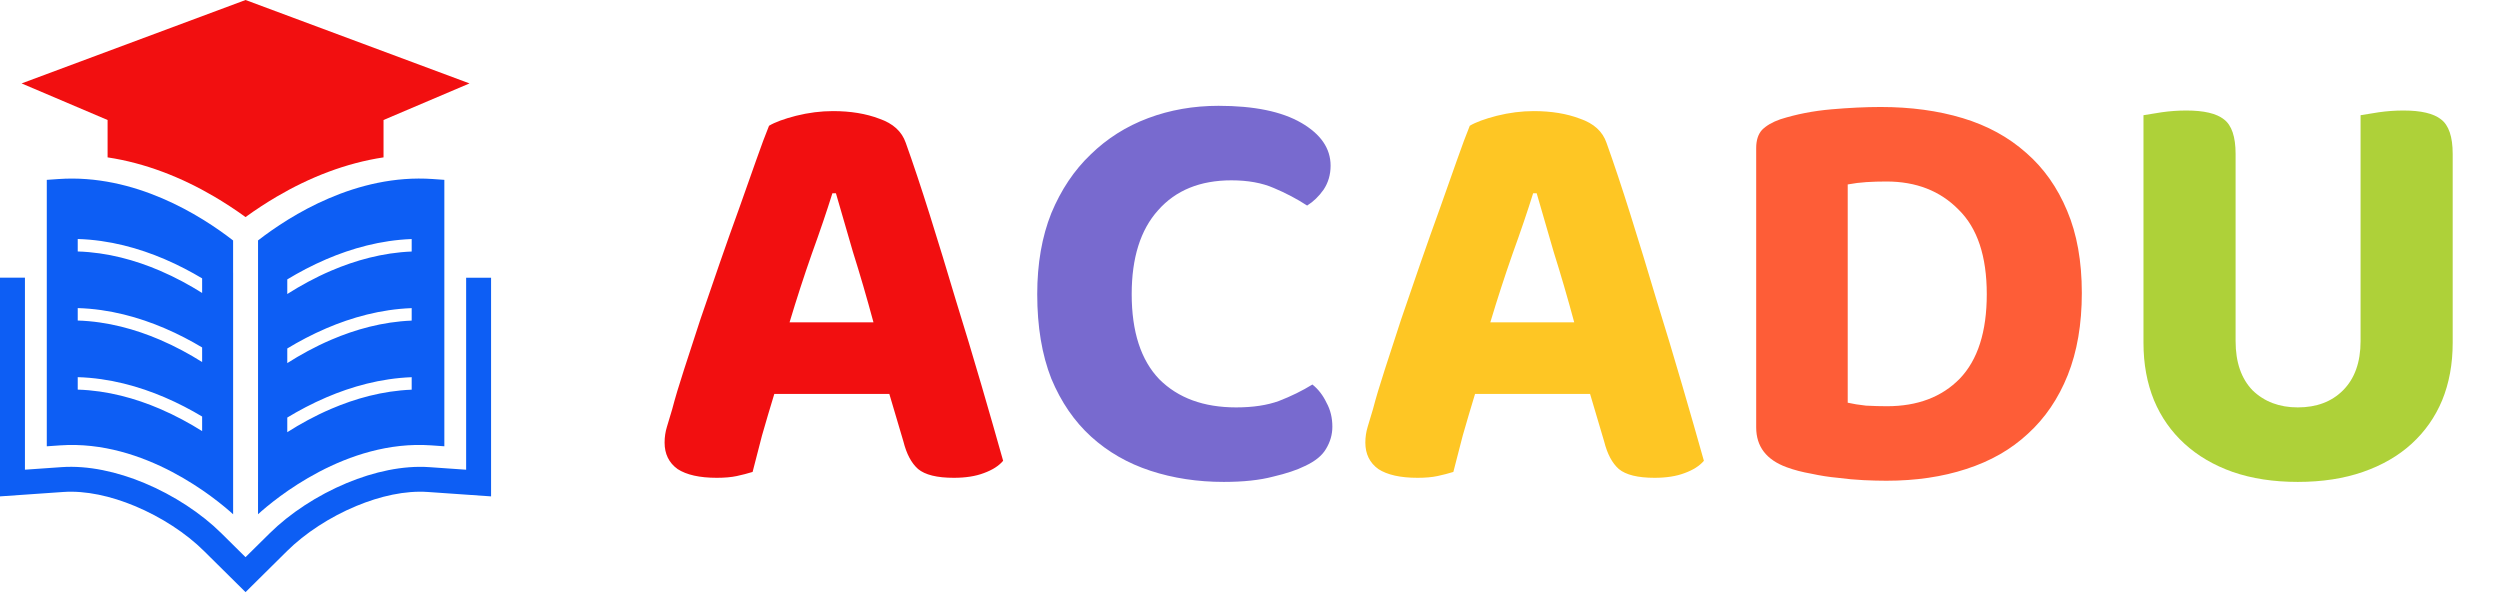 <svg xmlns="http://www.w3.org/2000/svg" width="196" height="47" viewBox="0 0 196 47" fill="none"><path d="M69.722 30.882H60.706C60.369 31.986 60.047 33.075 59.74 34.148C59.464 35.221 59.219 36.172 59.004 37C58.605 37.123 58.191 37.23 57.762 37.322C57.333 37.414 56.811 37.46 56.198 37.46C54.849 37.46 53.821 37.23 53.116 36.77C52.441 36.279 52.104 35.589 52.104 34.7C52.104 34.271 52.165 33.857 52.288 33.458C52.411 33.059 52.549 32.599 52.702 32.078C52.917 31.25 53.223 30.223 53.622 28.996C54.021 27.769 54.45 26.451 54.91 25.04C55.401 23.599 55.907 22.127 56.428 20.624C56.949 19.121 57.455 17.695 57.946 16.346C58.437 14.966 58.881 13.709 59.28 12.574C59.679 11.439 60.016 10.535 60.292 9.86C60.752 9.584 61.457 9.323 62.408 9.078C63.389 8.833 64.355 8.71 65.306 8.71C66.686 8.71 67.897 8.909 68.94 9.308C70.013 9.676 70.703 10.305 71.01 11.194C71.593 12.819 72.221 14.705 72.896 16.852C73.571 18.999 74.245 21.207 74.92 23.476C75.625 25.745 76.3 27.984 76.944 30.192C77.588 32.4 78.155 34.378 78.646 36.126C78.309 36.525 77.803 36.847 77.128 37.092C76.484 37.337 75.702 37.46 74.782 37.46C73.463 37.46 72.528 37.23 71.976 36.77C71.455 36.31 71.071 35.589 70.826 34.608L69.722 30.882ZM65.26 15.15C64.831 16.53 64.294 18.109 63.65 19.888C63.037 21.636 62.454 23.43 61.902 25.27H68.48C67.959 23.338 67.422 21.498 66.87 19.75C66.349 17.971 65.904 16.438 65.536 15.15H65.26Z" fill="#F20F10"></path><path d="M104.319 12.988C104.319 13.693 104.135 14.322 103.767 14.874C103.399 15.395 102.97 15.809 102.479 16.116C101.682 15.595 100.808 15.135 99.857 14.736C98.937 14.337 97.833 14.138 96.545 14.138C94.092 14.138 92.175 14.92 90.795 16.484C89.415 18.017 88.725 20.21 88.725 23.062C88.725 26.006 89.446 28.229 90.887 29.732C92.359 31.204 94.368 31.94 96.913 31.94C98.232 31.94 99.351 31.771 100.271 31.434C101.222 31.066 102.096 30.637 102.893 30.146C103.353 30.514 103.721 30.989 103.997 31.572C104.304 32.124 104.457 32.753 104.457 33.458C104.457 34.071 104.289 34.654 103.951 35.206C103.645 35.727 103.093 36.172 102.295 36.54C101.682 36.847 100.854 37.123 99.811 37.368C98.769 37.644 97.481 37.782 95.947 37.782C93.893 37.782 91.976 37.491 90.197 36.908C88.419 36.325 86.87 35.436 85.551 34.24C84.233 33.044 83.19 31.526 82.423 29.686C81.687 27.815 81.319 25.607 81.319 23.062C81.319 20.67 81.687 18.554 82.423 16.714C83.19 14.874 84.217 13.341 85.505 12.114C86.793 10.857 88.296 9.906 90.013 9.262C91.731 8.618 93.571 8.296 95.533 8.296C98.324 8.296 100.486 8.741 102.019 9.63C103.553 10.519 104.319 11.639 104.319 12.988Z" fill="#786ACF"></path><path d="M124.661 30.882H115.645C115.308 31.986 114.986 33.075 114.679 34.148C114.403 35.221 114.158 36.172 113.943 37C113.545 37.123 113.131 37.23 112.701 37.322C112.272 37.414 111.751 37.46 111.137 37.46C109.788 37.46 108.761 37.23 108.055 36.77C107.381 36.279 107.043 35.589 107.043 34.7C107.043 34.271 107.105 33.857 107.227 33.458C107.35 33.059 107.488 32.599 107.641 32.078C107.856 31.25 108.163 30.223 108.561 28.996C108.96 27.769 109.389 26.451 109.849 25.04C110.34 23.599 110.846 22.127 111.367 20.624C111.889 19.121 112.395 17.695 112.885 16.346C113.376 14.966 113.821 13.709 114.219 12.574C114.618 11.439 114.955 10.535 115.231 9.86C115.691 9.584 116.397 9.323 117.347 9.078C118.329 8.833 119.295 8.71 120.245 8.71C121.625 8.71 122.837 8.909 123.879 9.308C124.953 9.676 125.643 10.305 125.949 11.194C126.532 12.819 127.161 14.705 127.835 16.852C128.51 18.999 129.185 21.207 129.859 23.476C130.565 25.745 131.239 27.984 131.883 30.192C132.527 32.4 133.095 34.378 133.585 36.126C133.248 36.525 132.742 36.847 132.067 37.092C131.423 37.337 130.641 37.46 129.721 37.46C128.403 37.46 127.467 37.23 126.915 36.77C126.394 36.31 126.011 35.589 125.765 34.608L124.661 30.882ZM120.199 15.15C119.77 16.53 119.233 18.109 118.589 19.888C117.976 21.636 117.393 23.43 116.841 25.27H123.419C122.898 23.338 122.361 21.498 121.809 19.75C121.288 17.971 120.843 16.438 120.475 15.15H120.199Z" fill="#FEC624"></path><path d="M155.763 23.062C155.763 20.087 155.027 17.879 153.555 16.438C152.114 14.966 150.228 14.23 147.897 14.23C147.345 14.23 146.824 14.245 146.333 14.276C145.842 14.307 145.352 14.368 144.861 14.46V31.572C145.26 31.664 145.735 31.741 146.287 31.802C146.87 31.833 147.422 31.848 147.943 31.848C150.335 31.848 152.236 31.127 153.647 29.686C155.058 28.214 155.763 26.006 155.763 23.062ZM163.215 22.97C163.215 25.423 162.847 27.57 162.111 29.41C161.375 31.25 160.332 32.783 158.983 34.01C157.664 35.237 156.054 36.157 154.153 36.77C152.282 37.383 150.197 37.69 147.897 37.69C147.376 37.69 146.778 37.675 146.103 37.644C145.459 37.613 144.784 37.552 144.079 37.46C143.404 37.399 142.714 37.291 142.009 37.138C141.304 37.015 140.66 36.847 140.077 36.632C138.482 36.049 137.685 35.007 137.685 33.504V11.608C137.685 10.995 137.838 10.519 138.145 10.182C138.482 9.845 138.958 9.569 139.571 9.354C140.828 8.955 142.162 8.695 143.573 8.572C144.984 8.449 146.272 8.388 147.437 8.388C149.798 8.388 151.945 8.679 153.877 9.262C155.809 9.845 157.465 10.749 158.845 11.976C160.225 13.172 161.298 14.69 162.065 16.53C162.832 18.339 163.215 20.486 163.215 22.97Z" fill="#FE5D37"></path><path d="M180.147 37.782C178.245 37.782 176.543 37.521 175.041 37C173.569 36.479 172.311 35.743 171.269 34.792C170.226 33.841 169.429 32.707 168.877 31.388C168.325 30.039 168.049 28.536 168.049 26.88V9.032C168.386 8.971 168.861 8.894 169.475 8.802C170.119 8.71 170.763 8.664 171.407 8.664C172.787 8.664 173.768 8.894 174.351 9.354C174.964 9.814 175.271 10.719 175.271 12.068V26.742C175.271 28.398 175.715 29.686 176.605 30.606C177.525 31.495 178.705 31.94 180.147 31.94C181.619 31.94 182.799 31.495 183.689 30.606C184.609 29.686 185.069 28.398 185.069 26.742V9.032C185.406 8.971 185.881 8.894 186.495 8.802C187.139 8.71 187.783 8.664 188.427 8.664C189.807 8.664 190.788 8.894 191.371 9.354C191.984 9.814 192.291 10.719 192.291 12.068V26.88C192.291 28.536 192.015 30.039 191.463 31.388C190.911 32.707 190.113 33.841 189.071 34.792C188.028 35.743 186.755 36.479 185.253 37C183.75 37.521 182.048 37.782 180.147 37.782Z" fill="#AED139"></path><path fill-rule="evenodd" clip-rule="evenodd" d="M38.5 21.77V38.916L33.539 38.571C31.778 38.448 29.807 38.89 27.932 39.671C25.85 40.538 23.909 41.812 22.515 43.191L19.25 46.423L15.985 43.191C14.592 41.811 12.652 40.537 10.568 39.671C8.693 38.89 6.722 38.448 4.961 38.571L0 38.916V21.77H1.955V36.824L4.831 36.623C6.905 36.479 9.182 36.98 11.315 37.868C13.624 38.829 15.789 40.256 17.357 41.809L19.248 43.681L21.142 41.811C22.711 40.257 24.876 38.832 27.185 37.87C29.318 36.982 31.595 36.48 33.669 36.625L36.545 36.826V21.772H38.5V21.77Z" fill="#0D5EF4"></path><path fill-rule="evenodd" clip-rule="evenodd" d="M20.229 37.785V40.317C21.548 39.12 27.148 34.453 33.794 34.916L34.837 34.988V14.1L33.925 14.035C27.94 13.619 22.764 16.885 20.23 18.85V21.382V37.785H20.229ZM32.276 30.551C29.98 30.642 27.84 31.251 25.974 32.05C24.677 32.604 23.514 33.252 22.523 33.883V32.736C23.432 32.185 24.463 31.635 25.591 31.152C27.564 30.307 29.836 29.664 32.276 29.572V30.551ZM32.276 25.135C29.98 25.227 27.84 25.835 25.974 26.634C24.677 27.188 23.514 27.836 22.523 28.467V27.32C23.432 26.769 24.463 26.22 25.591 25.736C27.564 24.891 29.836 24.248 32.276 24.157V25.135ZM32.276 19.719C29.98 19.811 27.84 20.42 25.974 21.218C24.677 21.773 23.514 22.42 22.523 23.051V21.904C23.432 21.353 24.463 20.804 25.591 20.32C27.564 19.475 29.836 18.832 32.276 18.741V19.719ZM15.847 33.799C14.885 33.195 13.768 32.58 12.53 32.05C10.628 31.235 8.44 30.618 6.094 30.546V29.569C8.586 29.642 10.902 30.292 12.911 31.152C13.984 31.611 14.97 32.132 15.847 32.656V33.799V33.799ZM15.847 28.384C14.885 27.779 13.768 27.164 12.53 26.634C10.628 25.82 8.44 25.203 6.094 25.13V24.154C8.586 24.226 10.902 24.876 12.911 25.736C13.984 26.195 14.97 26.716 15.847 27.24V28.384V28.384ZM15.847 22.968C14.885 22.364 13.768 21.748 12.53 21.218C10.628 20.404 8.44 19.787 6.094 19.715V18.738C8.586 18.81 10.902 19.461 12.911 20.32C13.984 20.78 14.97 21.3 15.847 21.824V22.968V22.968ZM18.275 21.384V18.852C15.74 16.887 10.565 13.619 4.58 14.037L3.668 14.101V34.99L4.711 34.917C11.355 34.455 16.956 39.122 18.277 40.319V37.787V21.384H18.275Z" fill="#0D5EF4"></path><path fill-rule="evenodd" clip-rule="evenodd" d="M30.069 12.338V9.408L36.81 6.54L19.252 0L1.693 6.54L8.435 9.408V12.338C11.379 12.782 14.21 13.892 16.794 15.41C17.59 15.879 18.434 16.426 19.25 17.018C20.066 16.426 20.91 15.878 21.708 15.41C24.293 13.892 27.124 12.782 30.069 12.338Z" fill="#F20F10"></path></svg>